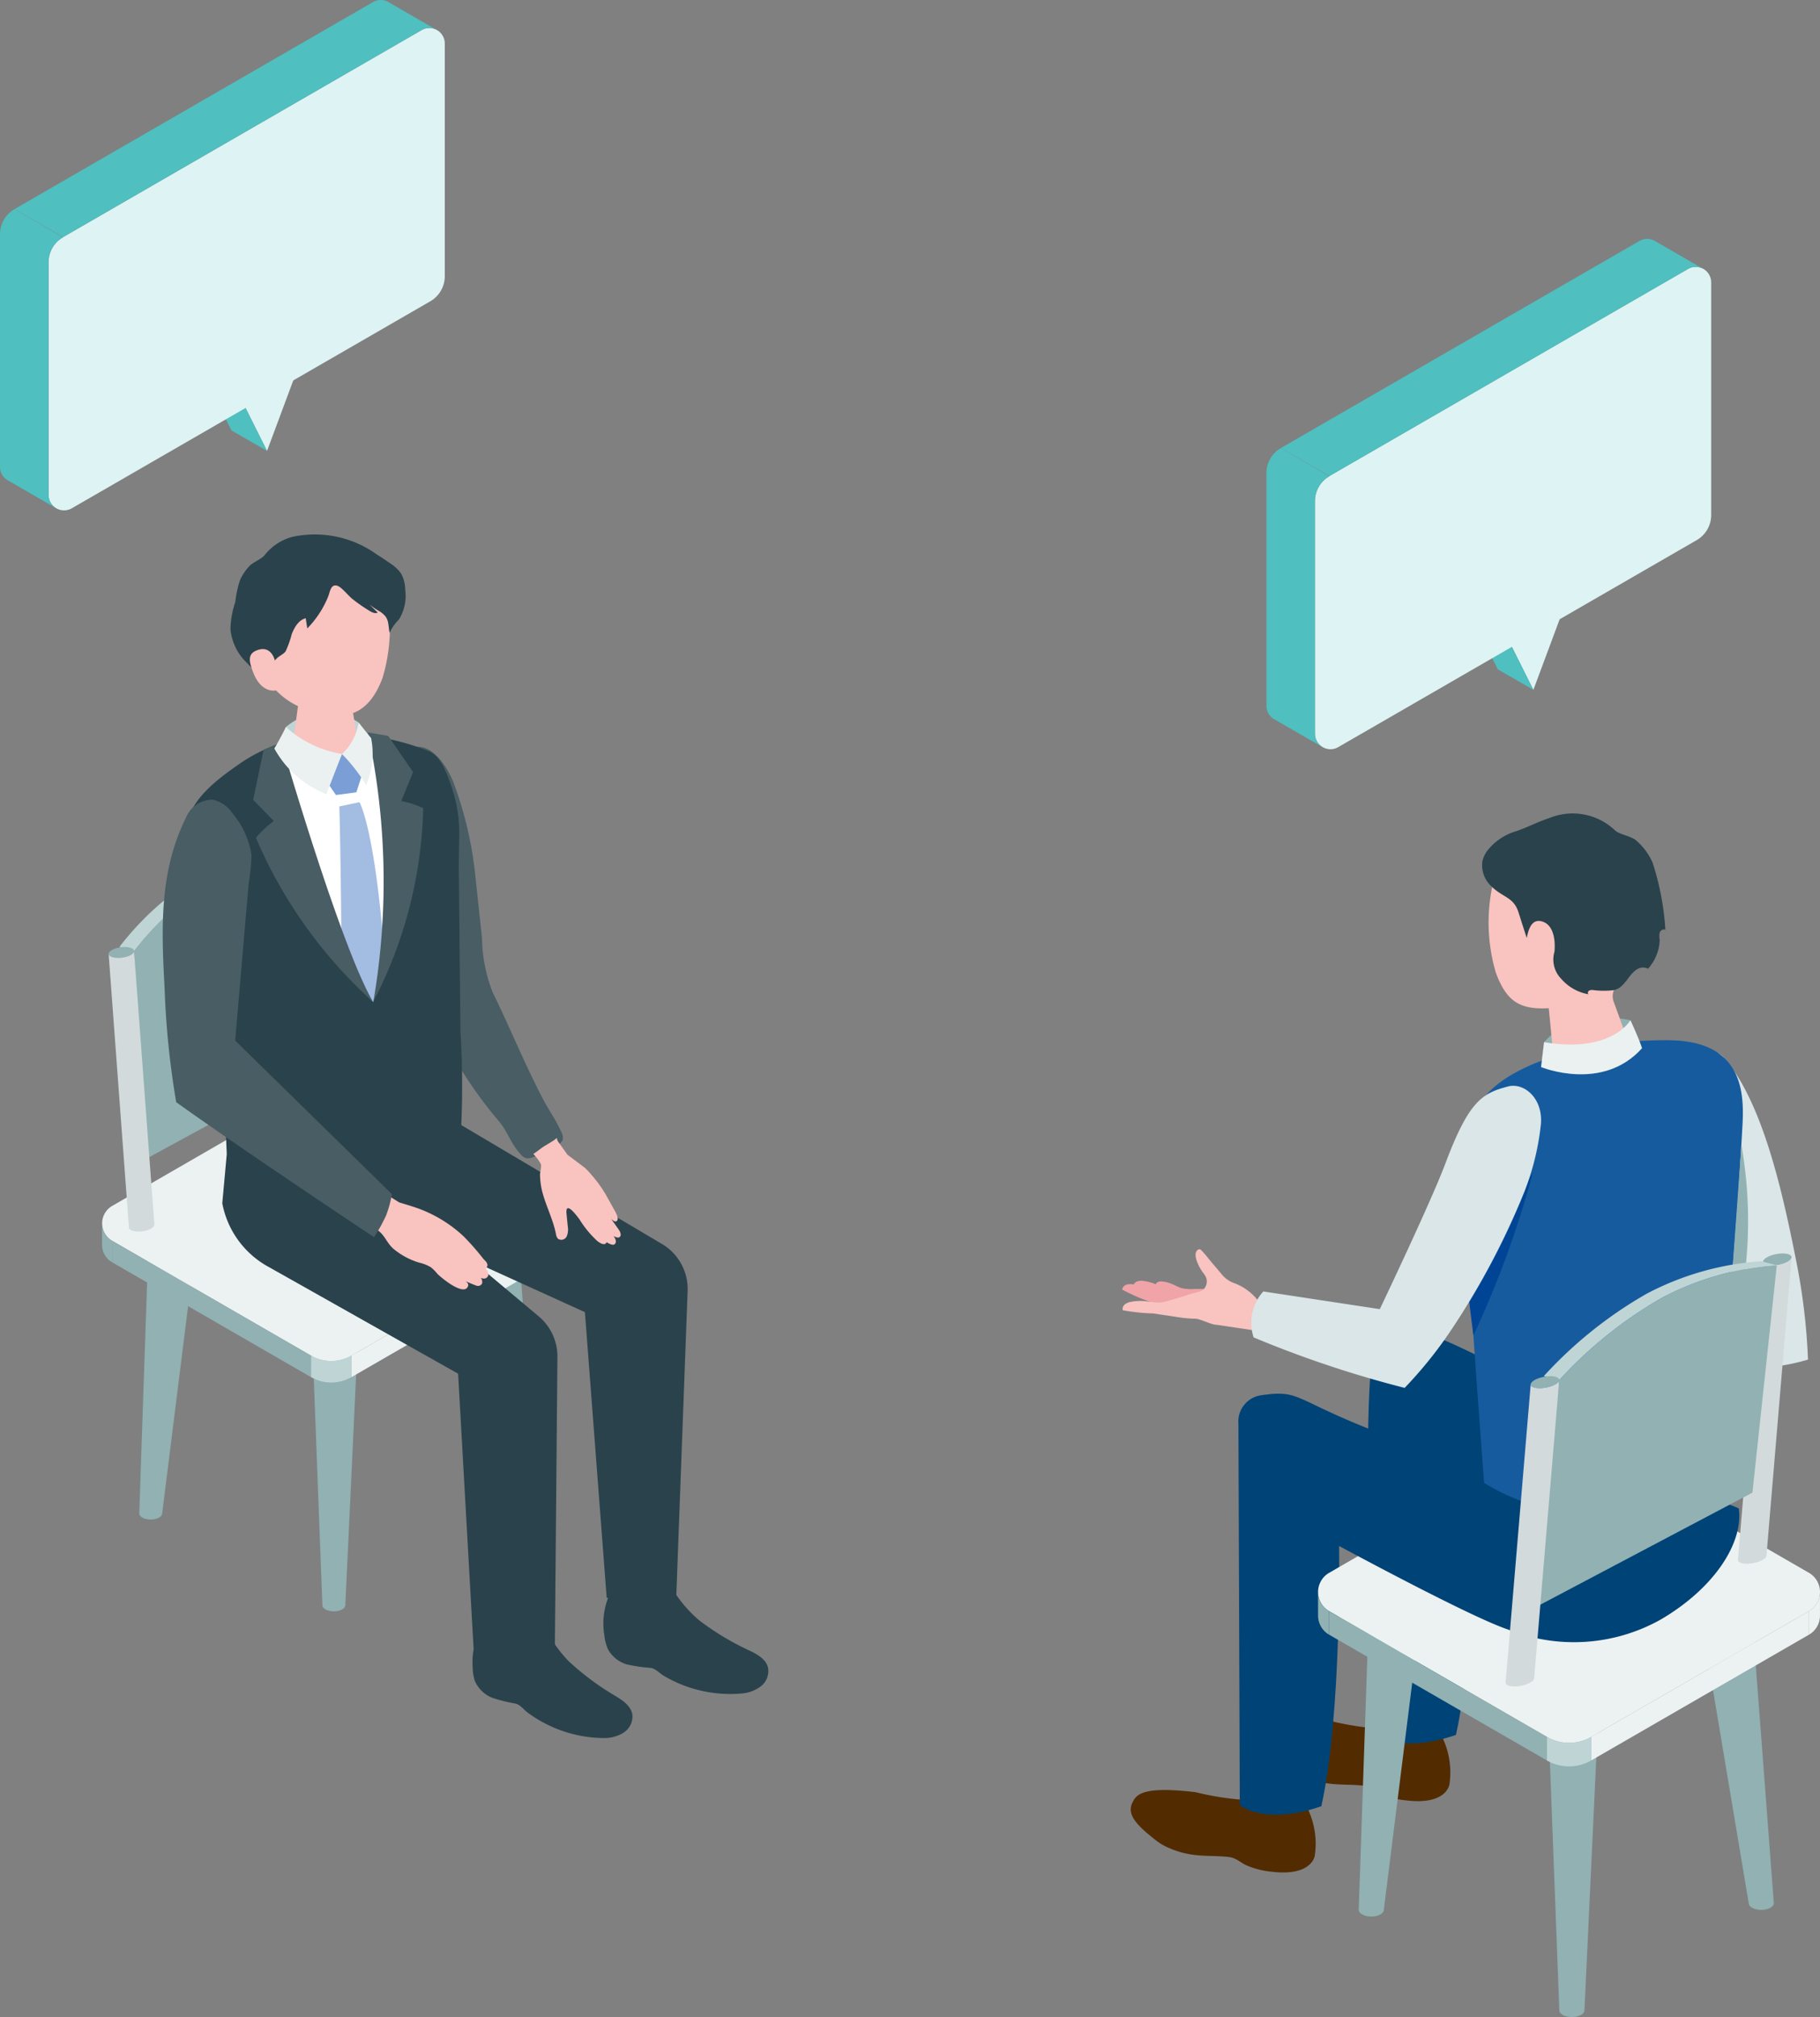 <svg id="グループ_40046" data-name="グループ 40046" xmlns="http://www.w3.org/2000/svg" width="107.5" height="119.111" viewBox="0 0 107.5 119.111">
  <rect x="0" y="0" width="107.5" height="119.111" fill="#808080" stroke="none"/>
  <path id="パス_251" data-name="パス 251" d="M111.839,400.323c.789,0,1.428.3,1.428.661l-.7,14.631c0,.2-.3.361-.677.361s-.677-.161-.677-.361l-.805-14.631c0-.365.64-.661,1.428-.661" transform="translate(-92.04 -333.714)" fill="#617f88"/>
  <path id="パス_252" data-name="パス 252" d="M110.41,400.984c0,.365.64.661,1.429.661s1.429-.3,1.429-.661-.64-.661-1.429-.661-1.429.3-1.429.661" transform="translate(-92.039 -333.714)" fill="#617f88"/>
  <path id="パス_253" data-name="パス 253" d="M111.839,459.479c.789,0,1.428.3,1.428.661l-.831,17.681c0,.2-.3.361-.677.361s-.677-.161-.677-.361l-.672-17.681c0-.365.639-.661,1.428-.661" transform="translate(-92.04 -383.027)" fill="#91b1b3"/>
  <path id="パス_254" data-name="パス 254" d="M110.41,460.14c0,.365.64.66,1.429.66s1.429-.3,1.429-.66-.64-.661-1.429-.661-1.429.3-1.429.661" transform="translate(-92.039 -383.027)" fill="#b0bec3"/>
  <path id="パス_255" data-name="パス 255" d="M167.767,430.894c.789,0,1.428.3,1.428.661l1.24,16.336c0,.2-.3.361-.677.361s-.677-.161-.677-.361l-2.743-16.336c0-.365.639-.661,1.428-.661" transform="translate(-138.662 -359.198)" fill="#91b1b3"/>
  <path id="パス_256" data-name="パス 256" d="M166.338,431.555c0,.365.64.661,1.429.661s1.429-.3,1.429-.661-.64-.661-1.429-.661-1.429.3-1.429.661" transform="translate(-138.661 -359.198)" fill="#b0bec3"/>
  <path id="パス_257" data-name="パス 257" d="M51.416,433.9c-.789,0-1.428.3-1.428.661l-.563,16.516c0,.2.3.361.677.361s.677-.162.677-.361l2.066-16.516c0-.365-.639-.661-1.428-.661" transform="translate(-41.2 -361.705)" fill="#91b1b3"/>
  <path id="パス_258" data-name="パス 258" d="M55.663,434.563c0,.365-.64.661-1.429.661s-1.429-.3-1.429-.661.64-.661,1.429-.661,1.429.3,1.429.661" transform="translate(-44.02 -361.706)" fill="#b0bec3"/>
  <path id="パス_259" data-name="パス 259" d="M48.595,401.254l-11.742-6.779a1.192,1.192,0,0,1,0-2.065l11.742-6.779a2.385,2.385,0,0,1,2.385,0l11.742,6.779a1.192,1.192,0,0,1,0,2.065L50.98,401.254a2.385,2.385,0,0,1-2.385,0" transform="translate(-30.224 -321.199)" fill="#ecf2f2"/>
  <path id="パス_260" data-name="パス 260" d="M124.744,447.168l11.742-6.779v1.271l-11.742,6.779Z" transform="translate(-103.988 -367.113)" fill="#ecf2f2"/>
  <path id="パス_261" data-name="パス 261" d="M51.582,447.168,39.84,440.388v1.271l11.742,6.779Z" transform="translate(-33.211 -367.113)" fill="#91b1b3"/>
  <path id="パス_262" data-name="パス 262" d="M195.314,436.464a1.181,1.181,0,0,0,.6-1.032v-1.275a1.181,1.181,0,0,1-.6,1.037Z" transform="translate(-162.816 -361.918)" fill="#ecf2f2"/>
  <path id="パス_263" data-name="パス 263" d="M36.853,436.464a1.181,1.181,0,0,1-.6-1.032v-1.275a1.181,1.181,0,0,0,.6,1.037Z" transform="translate(-30.224 -361.918)" fill="#91b1b3"/>
  <path id="パス_264" data-name="パス 264" d="M110.41,482.4v-1.27a2.385,2.385,0,0,0,2.385,0v1.27a2.384,2.384,0,0,1-2.385,0" transform="translate(-92.039 -401.078)" fill="#bfd4d5"/>
  <path id="パス_265" data-name="パス 265" d="M109.022,298.789c.012.171-.314.348-.729.4s-.76-.051-.772-.222.314-.348.729-.4.76.051.772.222" transform="translate(-89.63 -248.879)" fill="#91b1b3"/>
  <path id="パス_266" data-name="パス 266" d="M108.717,316.3l-1.2-16.164c.012.171.358.27.772.222s.741-.225.729-.4l1.2,16.163c.012.171-.315.348-.729.4s-.76-.051-.772-.222" transform="translate(-89.631 -250.051)" fill="#d2dadc"/>
  <path id="パス_267" data-name="パス 267" d="M58.98,314.658,48.239,320.51l-.63-12.319a17.175,17.175,0,0,1,4.841-4.3,13.416,13.416,0,0,1,5.9-1.555Z" transform="translate(-39.687 -252.034)" fill="#91b1b3"/>
  <path id="パス_268" data-name="パス 268" d="M54.019,301.105a13.415,13.415,0,0,0-5.9,1.556,17.173,17.173,0,0,0-4.842,4.3l-.864-.246a17.174,17.174,0,0,1,4.842-4.3,13.416,13.416,0,0,1,5.9-1.555Z" transform="translate(-35.357 -250.799)" fill="#bfd4d5"/>
  <path id="パス_269" data-name="パス 269" d="M40.085,336.338c.012.171-.314.348-.729.4s-.76-.051-.772-.222.314-.348.729-.4.76.051.772.222" transform="translate(-32.163 -280.18)" fill="#91b1b3"/>
  <path id="パス_270" data-name="パス 270" d="M39.781,353.847l-1.2-16.164c.012.171.358.27.772.222s.741-.225.729-.4l1.2,16.163c.012.171-.314.348-.729.4s-.76-.051-.772-.222" transform="translate(-32.165 -281.352)" fill="#d2dadc"/>
  <path id="パス_271" data-name="パス 271" d="M104.8,253.454a3.581,3.581,0,0,0-4.29.277,6.846,6.846,0,0,1-.2,1l2.151.752,2.3-.344a12.3,12.3,0,0,0,.04-1.685" transform="translate(-83.624 -210.795)" fill="#bfd4d5"/>
  <path id="パス_272" data-name="パス 272" d="M145.077,287.8c-.262-.635-.713-1.258-1.041-1.877-1.1-2.083-1.968-4.257-3.011-6.37a9.243,9.243,0,0,1-.637-3.226q-.194-1.811-.388-3.622a22.167,22.167,0,0,0-1.3-5.575c-.451-1.114-1.794-3.272-3.474-1.281-2.124,2.517-.207,6.718.712,10.37a28.321,28.321,0,0,0,1.991,5.628,24.841,24.841,0,0,0,3.436,5.271c.554.651.711,1.333,1.306,1.979a.728.728,0,0,0,.3.228.7.7,0,0,0,.449-.062,8.917,8.917,0,0,0,1.416-.693.651.651,0,0,0,.319-.324.675.675,0,0,0-.073-.447" transform="translate(-111.92 -220.936)" fill="#485d64"/>
  <path id="パス_273" data-name="パス 273" d="M168.581,573.98a1.064,1.064,0,0,0-.21.289,4.231,4.231,0,0,0-.6,2.448,2.792,2.792,0,0,0,.129.852,1.887,1.887,0,0,0,1.026,1,9.448,9.448,0,0,0,1.385.344c.3.086.468.354.721.54a7.519,7.519,0,0,0,1.119.683,7.6,7.6,0,0,0,3.341.809,2.153,2.153,0,0,0,1.186-.311,1.137,1.137,0,0,0,.528-1.055c-.078-.548-.616-.89-1.094-1.17a15.835,15.835,0,0,1-2.668-2,7.506,7.506,0,0,1-1.638-2.569,14.752,14.752,0,0,0-2.713,0c-.261.022-.4.033-.514.136" transform="translate(-139.854 -478.31)" fill="#2a424b"/>
  <path id="パス_274" data-name="パス 274" d="M214.782,561.162a1.062,1.062,0,0,0-.18.309,4.233,4.233,0,0,0-.353,2.495,2.8,2.8,0,0,0,.213.835,1.887,1.887,0,0,0,1.12.9,9.469,9.469,0,0,0,1.411.206c.31.056.5.307.771.466a7.7,7.7,0,0,0,4.584,1.046,2.153,2.153,0,0,0,1.149-.427,1.136,1.136,0,0,0,.422-1.1c-.131-.538-.7-.825-1.2-1.057a15.825,15.825,0,0,1-2.852-1.727,7.5,7.5,0,0,1-1.883-2.4,14.786,14.786,0,0,0-2.7.269c-.257.048-.391.073-.5.186" transform="translate(-178.555 -467.412)" fill="#2a424b"/>
  <path id="パス_275" data-name="パス 275" d="M88.5,393.941l-.212,3.844,9.341,7.832a3.089,3.089,0,0,1,1.106,2.4l-.151,17.059a7.785,7.785,0,0,1-2.4.532,7.48,7.48,0,0,1-2.4-.372l-.915-16.233-11.162-6.288a5.423,5.423,0,0,1-2.768-3.777l.265-2.9-.113-2.713Z" transform="translate(-65.81 -327.882)" fill="#2a424b"/>
  <path id="パス_276" data-name="パス 276" d="M116.562,385.265l.666,1.841L130,394.671a3.093,3.093,0,0,1,1.434,2.735l-.668,17.961a6.037,6.037,0,0,1-2.088.368,4.262,4.262,0,0,1-2.025-.231l-1.286-16.856-13.613-6.189-2.8-5.688Z" transform="translate(-90.819 -321.161)" fill="#2a424b"/>
  <path id="パス_277" data-name="パス 277" d="M68,284.545l-.066-5.023-.77-5.961a11.058,11.058,0,0,0-.631-3.487,6.68,6.68,0,0,1-.912-4.147c.354-1.582,1.776-2.661,3.106-3.588a9.392,9.392,0,0,1,3.722-1.558,13.536,13.536,0,0,1,7.43.747c.785.291,1.093,1.225,1.377,2.011a8.355,8.355,0,0,1,.5,2.962l-.03,1.727q.05,4.938.1,9.876a52.232,52.232,0,0,1,.039,5.754c-.087.852-.627,1.13-1.436,1.4a18.677,18.677,0,0,1-5.525.673c-5.525.074-6.9-1.384-6.9-1.384" transform="translate(-54.63 -217.198)" fill="#2a424b"/>
  <path id="パス_278" data-name="パス 278" d="M101.966,263.69a2.566,2.566,0,0,1-2.834-2.2,1.839,1.839,0,0,1,.041-.415,11.982,11.982,0,0,1,5.357-.454,1.857,1.857,0,0,1,.184.764,2.566,2.566,0,0,1-2.749,2.3" transform="translate(-82.638 -217.158)" fill="#f9c3c0"/>
  <path id="パス_279" data-name="パス 279" d="M105.186,243.185c-.994.019-1.512.587-1.5,1.072l-.443,3.255c.056.561,1.02,1,2.153.978s2-.493,1.948-1.054l-.553-3.384c-.05-.493-.608-.885-1.6-.867" transform="translate(-86.063 -202.721)" fill="#f9c3c0"/>
  <path id="パス_280" data-name="パス 280" d="M93.929,195.646c-2.829.074-3.571,2.214-3.523,4.792a4.494,4.494,0,0,0,3.431,4.66c1.39.377,3.114.7,4.116-1.962a10.3,10.3,0,0,0,.156-5.375c-.32-.918-1.351-2.189-4.18-2.115" transform="translate(-75.362 -163.09)" fill="#f9c3c0"/>
  <path id="パス_281" data-name="パス 281" d="M89,193.207c-.217-.174-.6-.676-.863-.73-.362-.073-.394.391-.5.644a5.773,5.773,0,0,1-1.235,1.887l-.092-.6c-.419.1-.661.528-.823.926a5.871,5.871,0,0,1-.36,1.018c-.114.167-.345.263-.5.4a1.833,1.833,0,0,0-.562,1.322,7.679,7.679,0,0,1-1.5-1.321,3.16,3.16,0,0,1-.7-1.687,5.312,5.312,0,0,1,.286-1.62,6.351,6.351,0,0,1,.276-1.287,2.917,2.917,0,0,1,.576-.851c.225-.231.729-.408.894-.645a3.1,3.1,0,0,1,1.623-1.061,6.253,6.253,0,0,1,4.992,1.042c.273.171.543.348.806.535a2.161,2.161,0,0,1,.636.61,2.046,2.046,0,0,1,.232.932,2.669,2.669,0,0,1-.363,1.752,2.726,2.726,0,0,0-.561.8c-.105-.616-.014-.882-.556-1.254a4.726,4.726,0,0,1-.631-.42l.487.469c-.142.084-.321,0-.463-.083a9.971,9.971,0,0,1-1.11-.778" transform="translate(-68.252 -157.898)" fill="#2a424b"/>
  <path id="パス_282" data-name="パス 282" d="M90.187,231.1s-.173-.944-.974-.712c-.683.2-.607.648-.3,1.414s.84,1.079,1.327.992-.052-1.694-.052-1.694" transform="translate(-73.93 -192.023)" fill="#f9c3c0"/>
  <path id="パス_283" data-name="パス 283" d="M190.563,403.944c.049-.034.1-.068.142-.1-.015.143.1.274.183.383l.434.609,1.038.78a7.963,7.963,0,0,1,1.215,1.558c.3.542.528.943.6,1.079.1.2.179.447.028.516-.114.052-.309-.152-.309-.152s.446.617.5.712.13.29,0,.373-.351-.068-.351-.068c.183.254.159.412.057.493-.128.1-.469-.126-.469-.126s-.069.306-.552-.074a5.982,5.982,0,0,1-1.042-1.263c-.146-.2-.851-1.165-.772-.347l.072.747a1.02,1.02,0,0,1-.064.6.352.352,0,0,1-.513.135.526.526,0,0,1-.12-.289c-.178-.88-.6-1.668-.817-2.525a4.353,4.353,0,0,1-.123-.973c0-.115.1-.529.05-.62a2.586,2.586,0,0,0-.446-.6c.244-.154.454-.346.711-.5.179-.106.374-.22.551-.341" transform="translate(-157.803 -336.646)" fill="#f9c3c0"/>
  <path id="パス_284" data-name="パス 284" d="M126.491,420.665s.774.231,1.09.344a7.87,7.87,0,0,1,2.654,1.6l.089.082A15.418,15.418,0,0,1,131.469,424c.1.113.285.248.235.435,0,.008-.074.162-.089.144,0,.006.215.267.133.431-.066.131-.2.21-.431.114a.372.372,0,0,1,.076.332.262.262,0,0,1-.323.129c-.085-.02-.643-.257-.643-.257s.185.125.147.258c-.2.7-1.632-.5-1.825-.707a2.526,2.526,0,0,0-.378-.381,2.4,2.4,0,0,0-.707-.277,4.328,4.328,0,0,1-1.48-.793c-.411-.337-.525-.825-.961-1.12l-1.762-1.051,1.133-1.8Z" transform="translate(-102.92 -349.662)" fill="#f9c3c0"/>
  <path id="パス_285" data-name="パス 285" d="M62.053,297.992l9.255,9.07a6.78,6.78,0,0,1-.341,1.253,9.432,9.432,0,0,1-.716,1.288s-7.517-4.985-11.682-7.97a50.2,50.2,0,0,1-.686-6.72c-.189-3.5-.33-6.878,1.262-10.083a1.693,1.693,0,0,1,1.574-1.063,1.9,1.9,0,0,1,1.184.821,4.994,4.994,0,0,1,1.114,2.447,12.53,12.53,0,0,1-.17,1.7q-.172,2.006-.345,4.011l-.45,5.246" transform="translate(-48.16 -236.545)" fill="#485d64"/>
  <path id="パス_286" data-name="パス 286" d="M97.407,263.6l4.146,2.07,1.986-2.276,1,5.571-1.3,9.773s-4.358-8.186-5.835-15.139" transform="translate(-81.2 -219.567)" fill="#fff"/>
  <path id="パス_287" data-name="パス 287" d="M118.014,268.707l-1.224-1.086-.924,1.6.564.818,1.205-.158Z" transform="translate(-96.587 -223.092)" fill="#7a9ed5"/>
  <path id="パス_288" data-name="パス 288" d="M121.645,284.708l-1.191.251s.09,2.627.13,9.149c0,.6,1.87,2.4,1.87,2.4a17.5,17.5,0,0,0,.651-2.946c-.571-7.38-1.46-8.852-1.46-8.852" transform="translate(-100.412 -237.336)" fill="#a3bce2"/>
  <path id="パス_289" data-name="パス 289" d="M130.85,275.861a26.154,26.154,0,0,0,2.959-11.447,5.384,5.384,0,0,0-1.3-.418l.7-1.712-1.469-2.134-1.205-.208a41.956,41.956,0,0,1,.324,15.918" transform="translate(-108.808 -216.691)" fill="#485d64"/>
  <path id="パス_290" data-name="パス 290" d="M96.958,278.834a27.582,27.582,0,0,1-6.927-9.7,6.3,6.3,0,0,1,1.057-.987l-1.219-1.251.62-2.968,1.043-.417s3.515,12.113,5.425,15.325" transform="translate(-74.916 -219.664)" fill="#485d64"/>
  <path id="パス_291" data-name="パス 291" d="M101.4,259.637s-.49,1.235-.918,2.37a5.981,5.981,0,0,1-3.078-2.7c.287-.464.684-1.265.684-1.265a6.544,6.544,0,0,0,3.311,1.594" transform="translate(-81.2 -215.108)" fill="#ebf1f1"/>
  <path id="パス_292" data-name="パス 292" d="M121.419,258.25a3.238,3.238,0,0,0,.978-1.87s.472.609.737.923a4.678,4.678,0,0,1-.289,2.779,10.385,10.385,0,0,0-1.426-1.831" transform="translate(-101.216 -213.721)" fill="#ebf1f1"/>
  <path id="パス_293" data-name="パス 293" d="M84.1,127.287l3.945-2.277-2.17,5.828Z" transform="translate(-70.103 -104.209)" fill="#def3f3"/>
  <path id="パス_294" data-name="パス 294" d="M73.6,132.635l-2.1-1.21,1.775,3.551,2.1,1.21Z" transform="translate(-59.603 -109.557)" fill="#4fbfc0"/>
  <path id="パス_295" data-name="パス 295" d="M18.1,22.294,39.271,10.071a.915.915,0,0,1,1.373.793V24.6a1.716,1.716,0,0,1-.858,1.486L18.614,38.308a.915.915,0,0,1-1.373-.793V23.78a1.716,1.716,0,0,1,.858-1.486" transform="translate(-14.372 -8.292)" fill="#def3f3"/>
  <path id="パス_296" data-name="パス 296" d="M27.253.122a.907.907,0,0,0-.912,0L5.169,12.347,8.036,14,29.208,1.779a.907.907,0,0,1,.914,0Z" transform="translate(-4.309 0)" fill="#4fbfc0"/>
  <path id="パス_297" data-name="パス 297" d="M0,75.7H0V89.431a.9.9,0,0,0,.461.795l2.869,1.656a.907.907,0,0,1-.463-.8V77.351a1.67,1.67,0,0,1,.858-1.47L.86,74.21A1.716,1.716,0,0,0,0,75.7" transform="translate(0 -61.862)" fill="#4fbfc0"/>
  <g id="グループ_160" data-name="グループ 160" transform="translate(66.287 14.108)">
    <path id="パス_298" data-name="パス 298" d="M459.682,687.652a4.766,4.766,0,0,1,.4,2.732s-.15,1.237-2.546.948a4.859,4.859,0,0,1-1.541-.4c-.374-.188-.562-.42-1.008-.471-.656-.074-1.321-.038-1.974-.117a5.331,5.331,0,0,1-1.779-.524,3.06,3.06,0,0,1-.463-.287c-1.558-1.19-1.806-1.755-1.366-2.456.281-.448.959-.754,3.615-.445a17.572,17.572,0,0,0,2.544.432,2.112,2.112,0,0,0,.979-.215,2.566,2.566,0,0,1,1.5-.174,2.048,2.048,0,0,1,1.634.979" transform="translate(-440.757 -599.12)" fill="#522c00"/>
    <path id="パス_299" data-name="パス 299" d="M494.032,688.616c.085-.56-.662-1.139-1.67-1.292s-1.893.177-1.979.737.663,1.138,1.67,1.292,1.893-.177,1.979-.737" transform="translate(-475.07 -599.77)" fill="#522c00"/>
    <path id="パス_300" data-name="パス 300" d="M491.661,556.611s.339,9.678-.886,15.137c-3.371,1.162-4.816-.064-4.816-.064s-.81-18.431-.082-22.6a1.915,1.915,0,0,1,2.014-1.376c2.432.366,9.682,4.651,9.682,4.651l-3.041,4.912Z" transform="translate(-471.066 -483.404)" fill="#004376"/>
    <path id="パス_301" data-name="パス 301" d="M411.882,712.958a4.765,4.765,0,0,1,.4,2.732s-.151,1.237-2.546.948a4.862,4.862,0,0,1-1.541-.4c-.374-.188-.562-.42-1.008-.471-.657-.074-1.321-.038-1.974-.116a5.334,5.334,0,0,1-1.779-.525,3.027,3.027,0,0,1-.463-.287c-1.558-1.19-1.806-1.755-1.366-2.456.281-.448.959-.754,3.615-.446a17.561,17.561,0,0,0,2.544.432,2.113,2.113,0,0,0,.978-.215,2.566,2.566,0,0,1,1.5-.174,2.047,2.047,0,0,1,1.634.979" transform="translate(-400.91 -620.215)" fill="#522c00"/>
    <path id="パス_302" data-name="パス 302" d="M446.233,713.922c.085-.56-.662-1.138-1.67-1.292s-1.893.177-1.979.737.663,1.138,1.67,1.292,1.893-.177,1.978-.737" transform="translate(-435.225 -620.865)" fill="#522c00"/>
    <path id="パス_303" data-name="パス 303" d="M439.6,581.357l.082,22.6s1.445,1.227,4.816.065c1.225-5.459,1.047-15.634,1.047-15.634Z" transform="translate(-432.739 -511.466)" fill="#004376"/>
    <path id="パス_304" data-name="パス 304" d="M550.7,669.246c.864,0,1.565.324,1.565.724l-.91,19.37c0,.218-.332.395-.742.395s-.742-.177-.742-.395l-.736-19.37c0-.4.7-.724,1.565-.724" transform="translate(-524.055 -584.731)" fill="#91b1b3"/>
    <path id="パス_305" data-name="パス 305" d="M549.137,669.97c0,.4.7.724,1.565.724s1.565-.324,1.565-.724-.7-.724-1.565-.724-1.565.324-1.565.724" transform="translate(-524.054 -584.731)" fill="#b0bec3"/>
    <path id="パス_306" data-name="パス 306" d="M604.274,640.036c.864,0,1.565.324,1.565.724l1.359,17.9c0,.218-.332.4-.742.4s-.742-.177-.742-.4l-3-17.9c0-.4.7-.724,1.565-.724" transform="translate(-568.712 -560.381)" fill="#91b1b3"/>
    <path id="パス_307" data-name="パス 307" d="M602.707,640.761c0,.4.7.724,1.565.724s1.565-.324,1.565-.724-.7-.724-1.565-.724-1.565.324-1.565.724" transform="translate(-568.71 -560.382)" fill="#b0bec3"/>
    <path id="パス_308" data-name="パス 308" d="M484.509,641.226c-.864,0-1.565.324-1.565.724l-.617,18.094c0,.218.332.4.742.4s.741-.177.741-.4l2.263-18.094c0-.4-.7-.724-1.565-.724" transform="translate(-468.36 -561.373)" fill="#91b1b3"/>
    <path id="パス_309" data-name="パス 309" d="M489.162,641.95c0,.4-.7.724-1.565.724s-1.565-.324-1.565-.724.7-.724,1.565-.724,1.565.324,1.565.724" transform="translate(-471.449 -561.373)" fill="#b0bec3"/>
    <path id="パス_310" data-name="パス 310" d="M481.418,605.461l-12.863-7.427a1.306,1.306,0,0,1,0-2.263l12.863-7.427a2.612,2.612,0,0,1,2.613,0l12.864,7.427a1.307,1.307,0,0,1,0,2.263l-12.864,7.427a2.612,2.612,0,0,1-2.613,0" transform="translate(-456.335 -516.999)" fill="#ecf2f2"/>
    <path id="パス_311" data-name="パス 311" d="M564.84,655.759l12.863-7.427v1.392l-12.863,7.427Z" transform="translate(-537.144 -567.297)" fill="#ecf2f2"/>
    <path id="パス_312" data-name="パス 312" d="M484.691,655.759l-12.863-7.427v1.392l12.863,7.427Z" transform="translate(-459.608 -567.297)" fill="#91b1b3"/>
    <path id="パス_313" data-name="パス 313" d="M642.149,644.034a1.3,1.3,0,0,0,.653-1.131v-1.4a1.294,1.294,0,0,1-.653,1.136Z" transform="translate(-601.59 -561.607)" fill="#ecf2f2"/>
    <path id="パス_314" data-name="パス 314" d="M468.554,644.034a1.3,1.3,0,0,1-.653-1.131v-1.4a1.294,1.294,0,0,0,.653,1.136Z" transform="translate(-456.335 -561.607)" fill="#91b1b3"/>
    <path id="パス_315" data-name="パス 315" d="M549.137,694.359v-1.392a2.613,2.613,0,0,0,2.613,0v1.392a2.613,2.613,0,0,1-2.613,0" transform="translate(-524.054 -604.505)" fill="#bfd4d5"/>
    <path id="パス_316" data-name="パス 316" d="M443.377,578.963s9.532,5.227,12.131,6.1a10.5,10.5,0,0,0,9.032-.587c3.231-1.894,4.89-4.579,4.608-6.565L454.669,571.9s-3.917,2.031-4.406,2.415c-7.687-2.674-6.649-3.474-9.334-3.081a1.566,1.566,0,0,0-1.34,1.607Z" transform="translate(-432.733 -502.946)" fill="#004376"/>
    <path id="パス_317" data-name="パス 317" d="M552.339,437.8s-3.27-.844-5.1,1.294l-.18,1.47a6.122,6.122,0,0,0,6.072-.841c-.19-.516-.793-1.923-.793-1.923" transform="translate(-522.323 -391.655)" fill="#91b1b3"/>
    <path id="パス_318" data-name="パス 318" d="M402.443,532.905c-.43-.009-.458,0-.888-.006a3.416,3.416,0,0,1-1.036-.077c-.307-.1-.588-.263-.889-.377a2.7,2.7,0,0,0-.625-.155.807.807,0,0,0-.387.024.342.342,0,0,0-.232.287,11.687,11.687,0,0,0,1.642.721,6.327,6.327,0,0,0,1.474.694Z" transform="translate(-398.387 -470.553)" fill="#f0a4a8"/>
    <path id="パス_319" data-name="パス 319" d="M406.339,531.724c-.43-.009-.458,0-.888-.006a3.418,3.418,0,0,1-1.036-.077c-.307-.1-.587-.263-.889-.377a2.724,2.724,0,0,0-.625-.155.809.809,0,0,0-.387.024.342.342,0,0,0-.232.287,11.742,11.742,0,0,0,1.642.721,6.345,6.345,0,0,0,1.474.694Z" transform="translate(-401.635 -469.569)" fill="#f0a4a8"/>
    <path id="パス_320" data-name="パス 320" d="M413.119,531.739c-.31-.007-.33,0-.64,0a2.469,2.469,0,0,1-.746-.055c-.221-.069-.423-.19-.64-.272a1.966,1.966,0,0,0-.45-.112.585.585,0,0,0-.279.017.246.246,0,0,0-.167.207,8.467,8.467,0,0,0,1.183.519,4.564,4.564,0,0,0,1.061.5Z" transform="translate(-408.233 -469.727)" fill="#f0a4a8"/>
    <path id="パス_321" data-name="パス 321" d="M406.3,524.694l-2.223-.332c-.3.011-.977-.362-1.276-.359a7.591,7.591,0,0,1-1.066-.1c-.454-.075-.913-.128-1.366-.21a12.107,12.107,0,0,1-1.844-.19.354.354,0,0,1,.138-.356.834.834,0,0,1,.373-.146,2.8,2.8,0,0,1,.664-.045c.342.017.68.1,1.023.089a1.39,1.39,0,0,0,.341-.059c1.137-.318.965-.294,1.548-.468.351-.1.677-.087.832-.473a.66.66,0,0,0-.014-.518,1.614,1.614,0,0,0-.182-.272c-.177-.237-.678-1.112-.253-1.339a.126.126,0,0,1,.076-.018.152.152,0,0,1,.076.045,3.952,3.952,0,0,1,.4.452c.262.326.539.639.806.96l.019.024a1.667,1.667,0,0,0,.8.543,3.232,3.232,0,0,1,1.326.985Z" transform="translate(-398.497 -460.236)" fill="#f9c3c0"/>
    <path id="パス_322" data-name="パス 322" d="M566.573,464.8l8.511-.45-4.451-12.4c-.512-1.2.23-2.133,1.486-2.436,1-.24,1.674-.081,1.989.278,2.285,2.6,3.468,7.914,4.243,11.8a37.346,37.346,0,0,1,.743,6.054c-5.16,1.551-11.969-.566-11.969-.566Z" transform="translate(-538.589 -401.466)" fill="#dae6e7"/>
    <path id="パス_323" data-name="パス 323" d="M536.258,471.054a14.877,14.877,0,0,1-6.061,2.421,12.116,12.116,0,0,1-8.5-1.623s-.573-7.495-.752-10.594c-.136-2.372-.646-9.115.185-11.216,1.244-3.146,7.461-4.421,11.625-4.327,4.664.106,4.271,3.779,4.174,5.5-.6,10.666-1.393,15.845-1.393,15.845Z" transform="translate(-500.323 -398.39)" fill="#165b9e"/>
    <path id="パス_324" data-name="パス 324" d="M528.718,376.89c.3-.982,1.352-2.376,4.457-2.467s4.007,2.109,4.142,4.814a5.022,5.022,0,0,1-1.3,3.805.935.935,0,0,0-.194.973c.335.918.933,2.562.933,2.562.054.554-.9,1.2-2.14,1.432s-2.282-.02-2.336-.575l-.295-3.043c-1.686.091-2.492-.372-3.126-2.1a10.459,10.459,0,0,1-.14-5.4" transform="translate(-506.793 -338.961)" fill="#f9c3c0"/>
    <path id="パス_325" data-name="パス 325" d="M552.339,438.619s-1.123,1.973-5.1,1.294l-.18,1.47s3.629,1.5,5.966-1.115c-.206-.635-.687-1.649-.687-1.649" transform="translate(-522.323 -392.478)" fill="#ebf1f1"/>
    <path id="パス_326" data-name="パス 326" d="M520.67,499.17l3.9-6.373a58.331,58.331,0,0,1-3.5,9.589c-.078-.456-.4-3.216-.4-3.216" transform="translate(-500.324 -437.641)" fill="#004595"/>
    <path id="パス_327" data-name="パス 327" d="M444.322,476.73a64.124,64.124,0,0,0,8.915,2.979,25.027,25.027,0,0,0,2.827-3.536,44.878,44.878,0,0,0,4.227-8,15.3,15.3,0,0,0,.994-4.04c.127-1.536-1-2.466-1.935-2.225-1.518.393-2.317.848-3.7,4.531-.853,2.279-3.881,8.62-3.881,8.62l-6.882-1.045a2.76,2.76,0,0,0-.569,2.718" transform="translate(-436.557 -411.858)" fill="#dae6e7"/>
    <path id="パス_328" data-name="パス 328" d="M614.739,490.92l.573-7.989a25.7,25.7,0,0,1-.076,9.372l-.5-1.383" transform="translate(-578.741 -429.417)" fill="#91b1b3"/>
    <path id="パス_329" data-name="パス 329" d="M528.723,372.724c-.161-.5-.325-1-.483-1.507-.288-.918-.905-.88-1.572-1.519a1.7,1.7,0,0,1-.568-1.509,1.652,1.652,0,0,1,.275-.606,3.358,3.358,0,0,1,1.737-1.18c.662-.225,1.253-.547,1.915-.759a3.633,3.633,0,0,1,3.9.708c.213.233.928.337,1.231.583a3.713,3.713,0,0,1,.99,1.314,15.852,15.852,0,0,1,.761,3.992c-.115-.084-.288.021-.333.156a1.046,1.046,0,0,0,0,.425,2.719,2.719,0,0,1-.69,1.709.643.643,0,0,0-.655.038c-.527.32-.694,1.065-1.36,1.225a4.821,4.821,0,0,1-1.242-.006.38.38,0,0,0-.238.044c-.067.048-.087.165-.017.208a2.755,2.755,0,0,1-1.616-.912,1.628,1.628,0,0,1-.4-1.6c.068-.758-.078-1.594-.725-1.788-.616-.185-.809.452-.914.979" transform="translate(-504.829 -331.432)" fill="#2a424b"/>
    <path id="パス_330" data-name="パス 330" d="M627.539,521.625c-.016.186-.407.391-.872.459s-.829-.028-.813-.214.407-.391.872-.459.829.028.813.214" transform="translate(-588.006 -461.476)" fill="#91b1b3"/>
    <path id="パス_331" data-name="パス 331" d="M616.946,540.656l1.482-17.607c-.016.186.348.282.813.214s.856-.273.872-.459l-1.482,17.607c-.016.186-.407.391-.872.459s-.829-.028-.813-.214" transform="translate(-580.58 -462.655)" fill="#d2dadc"/>
    <path id="パス_332" data-name="パス 332" d="M557.706,538.994l-12.85,6.787,1.44-13.429a24.961,24.961,0,0,1,6.079-4.87,16.906,16.906,0,0,1,6.771-1.917Z" transform="translate(-520.485 -464.957)" fill="#91b1b3"/>
    <path id="パス_333" data-name="パス 333" d="M561.8,524.376a16.909,16.909,0,0,0-6.771,1.917,24.959,24.959,0,0,0-6.08,4.871l-.91-.237a24.961,24.961,0,0,1,6.08-4.87,16.9,16.9,0,0,1,6.771-1.917Z" transform="translate(-523.142 -463.768)" fill="#bfd4d5"/>
    <path id="パス_334" data-name="パス 334" d="M545.067,565.174c-.016.186-.407.391-.872.459s-.829-.028-.813-.214.407-.391.872-.459.829.028.813.214" transform="translate(-519.256 -497.779)" fill="#91b1b3"/>
    <path id="パス_335" data-name="パス 335" d="M534.475,584.2l1.482-17.606c-.016.186.348.282.813.214s.856-.273.872-.459L536.16,583.96c-.016.186-.407.391-.872.459s-.829-.028-.813-.214" transform="translate(-511.831 -498.958)" fill="#d2dadc"/>
    <path id="パス_336" data-name="パス 336" d="M533.656,288.6l3.945-2.277-2.169,5.828Z" transform="translate(-511.149 -265.519)" fill="#def3f3"/>
    <path id="パス_337" data-name="パス 337" d="M523.156,293.944l-2.1-1.21,1.775,3.551,2.1,1.21Z" transform="translate(-500.649 -270.866)" fill="#4fbfc0"/>
    <path id="パス_338" data-name="パス 338" d="M467.66,183.6l21.172-12.224a.915.915,0,0,1,1.373.793v13.735a1.716,1.716,0,0,1-.858,1.486l-21.172,12.224a.915.915,0,0,1-1.373-.793V185.09a1.716,1.716,0,0,1,.858-1.486" transform="translate(-455.419 -169.601)" fill="#def3f3"/>
    <path id="パス_339" data-name="パス 339" d="M476.814,161.431a.907.907,0,0,0-.912,0L454.73,173.657l2.867,1.655,21.172-12.224a.907.907,0,0,1,.914,0Z" transform="translate(-445.355 -161.31)" fill="#4fbfc0"/>
    <path id="パス_340" data-name="パス 340" d="M449.561,237h0V250.74a.9.9,0,0,0,.461.795l2.869,1.656a.907.907,0,0,1-.463-.8V238.66a1.67,1.67,0,0,1,.858-1.47l-2.866-1.672a1.716,1.716,0,0,0-.86,1.485" transform="translate(-441.046 -223.171)" fill="#4fbfc0"/>
  </g>
</svg>
